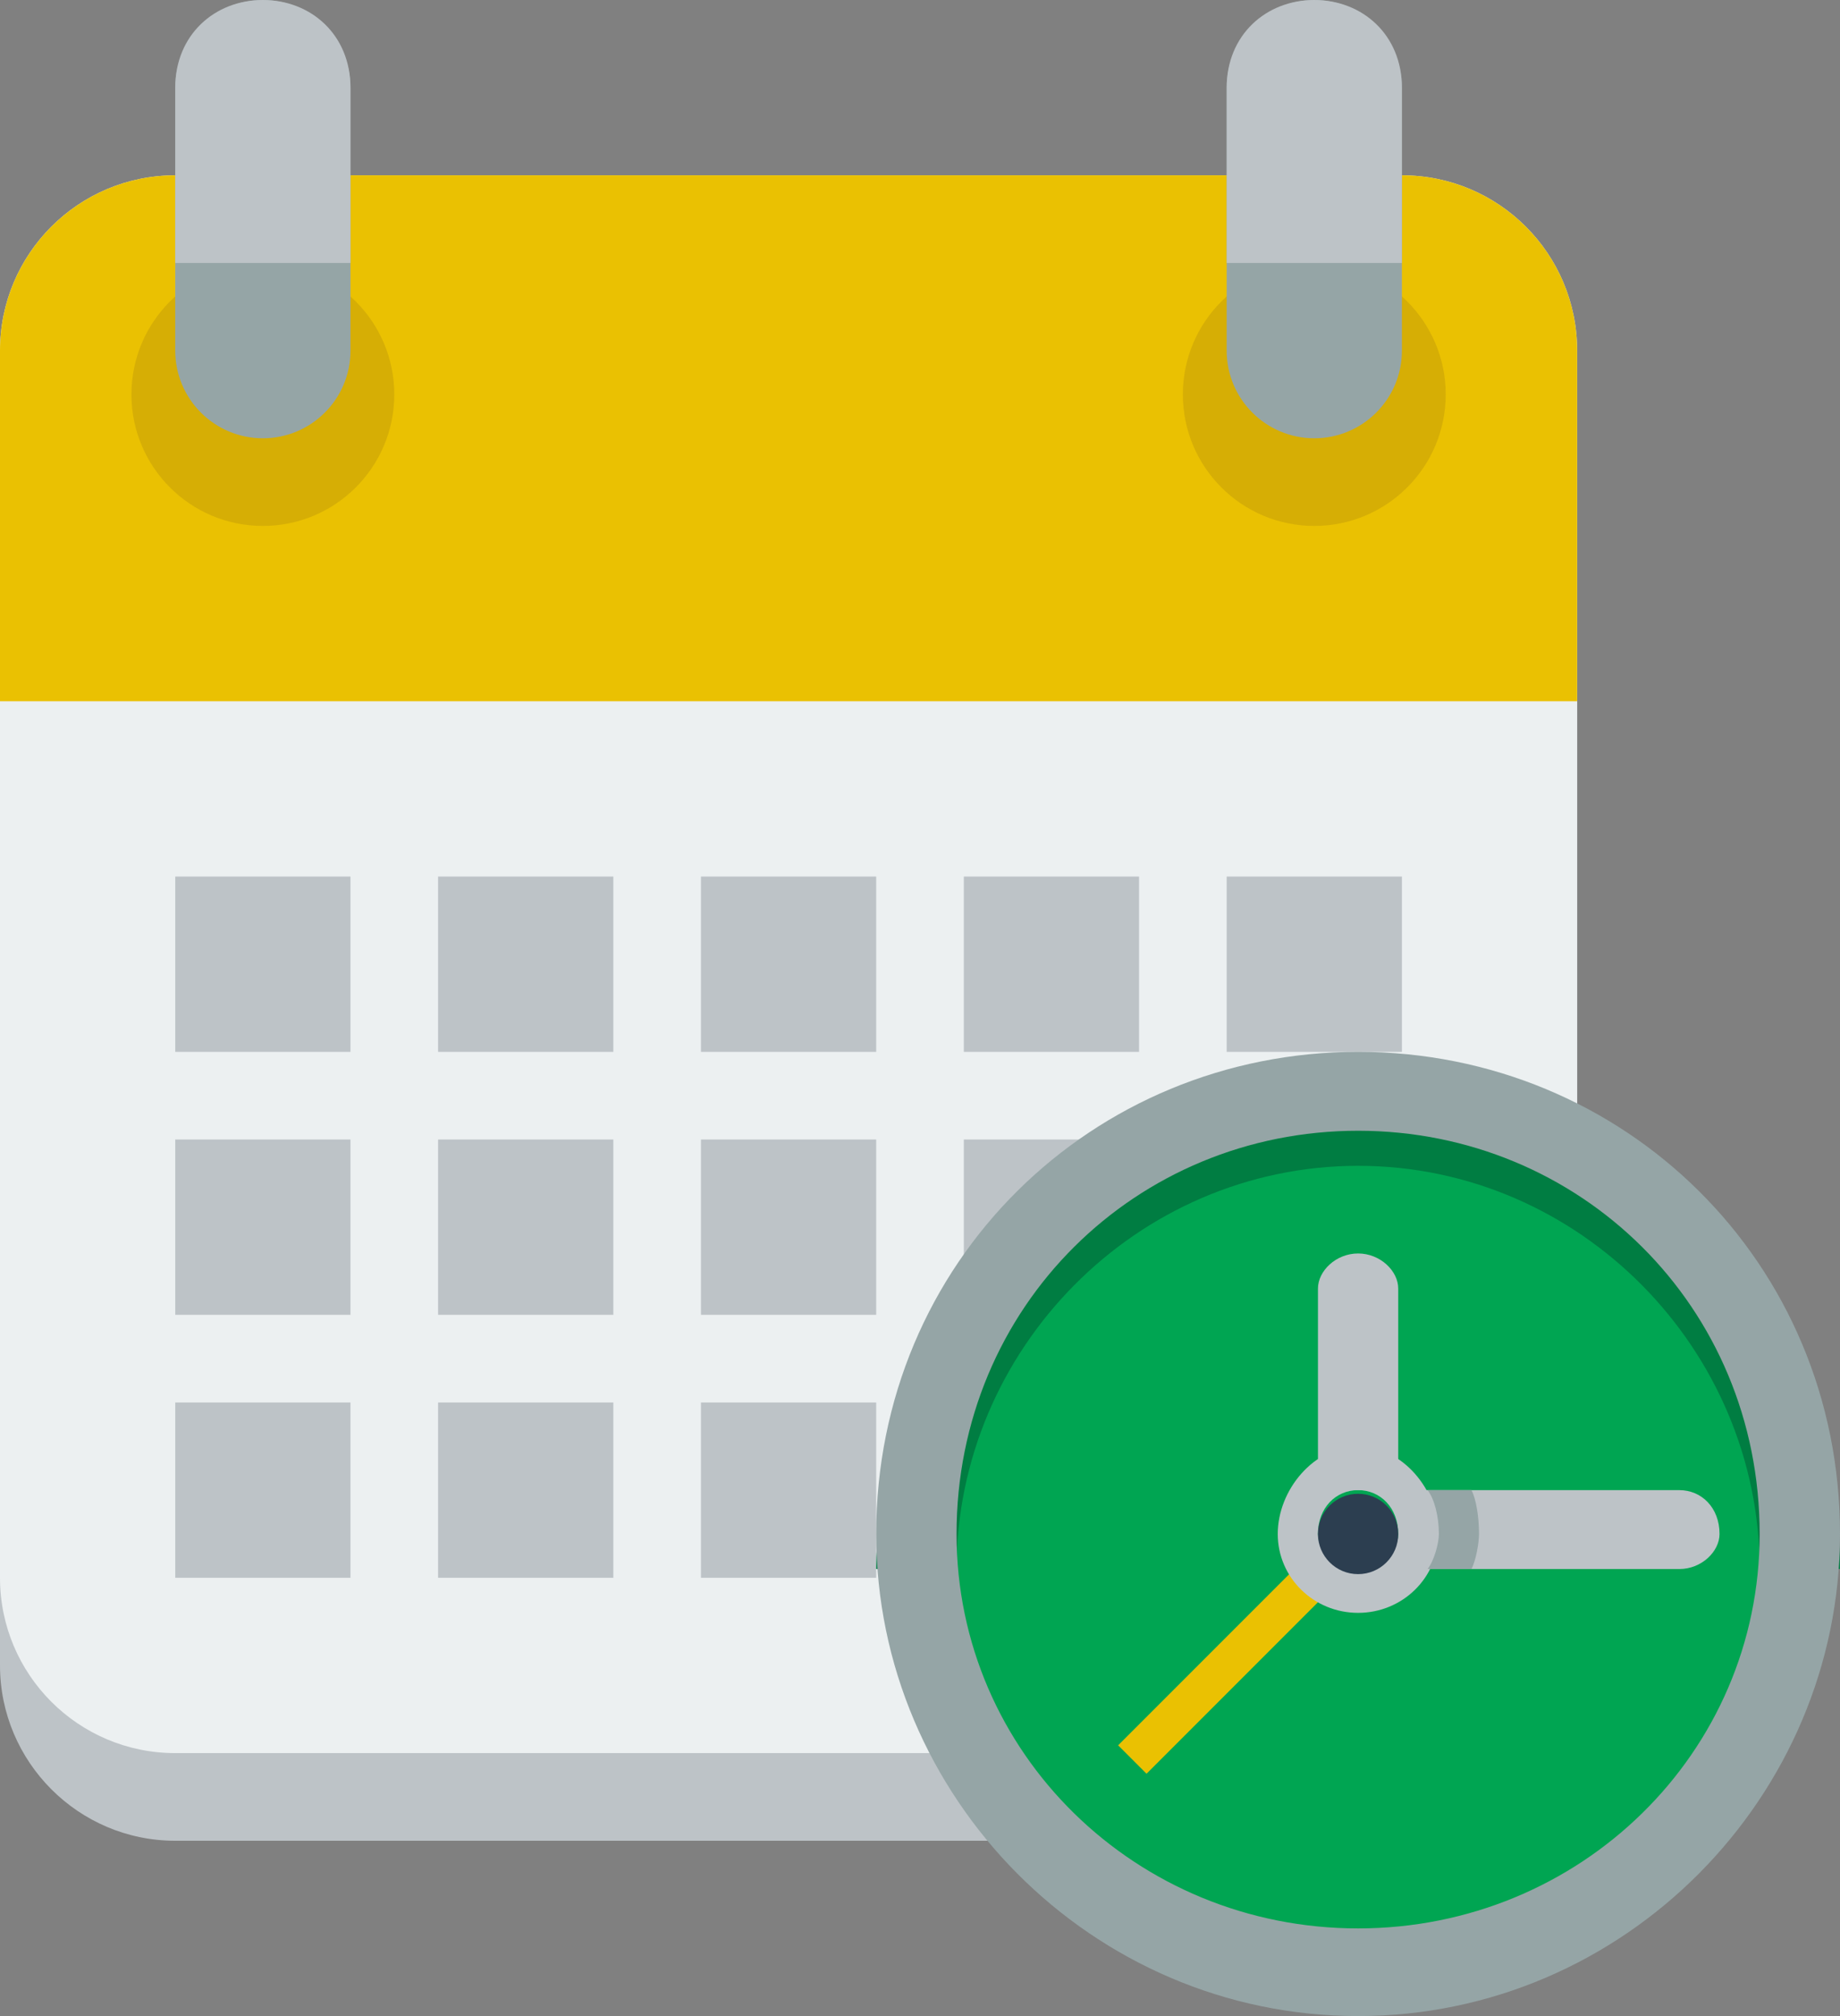 <?xml version="1.0" encoding="UTF-8"?><svg id="Capa_1" xmlns="http://www.w3.org/2000/svg" width="700" height="766.667" viewBox="0 0 700 766.667"><rect x="0" y="0" width="700" height="766.667" fill="#808080" stroke="none"/><path d="M66.667,100C29.847,100,0,130.001,0,166.667v466.667c0,36.666,29.847,66.667,66.667,66.667h466.667c36.833,0,66.667-30.001,66.667-66.667V166.667c0-36.666-29.833-66.667-66.667-66.667H66.667Z" fill="#bdc3c7"/><path d="M66.667,66.667C29.847,66.667,0,96.513,0,133.333v466.667c0,36.833,29.847,66.667,66.667,66.667h466.667c36.833,0,66.667-29.833,66.667-66.667V133.333c0-36.82-29.833-66.667-66.667-66.667H66.667Z" fill="#ecf0f1"/><path d="M66.667,66.667C29.847,66.667,0,96.513,0,133.333v133.333H600V133.333c0-36.82-29.833-66.667-66.667-66.667H66.667Z" fill="#eac102"/><path d="M150,150c0,27.614-22.386,50-50,50s-50-22.386-50-50,22.386-50,50-50,50,22.386,50,50Z" fill="#d6ae05"/><path d="M550,150c0,27.614-22.386,50-50,50s-50-22.386-50-50,22.386-50,50-50,50,22.386,50,50Z" fill="#d6ae05"/><g><path d="M66.667,333.333v66.667h66.667v-66.667H66.667Zm100,0v66.667h66.667v-66.667h-66.667Zm100,0v66.667h66.667v-66.667h-66.667Zm100,0v66.667h66.667v-66.667h-66.667Zm100,0v66.667h66.667v-66.667h-66.667Z" fill="#bdc3c7"/><path d="M66.667,433.333v66.667h66.667v-66.667H66.667Zm100,0v66.667h66.667v-66.667h-66.667Zm100,0v66.667h66.667v-66.667h-66.667Zm100,0v66.667h66.667v-66.667h-66.667Zm100,0v66.667h66.667v-66.667h-66.667Z" fill="#bdc3c7"/><path d="M66.667,533.333v66.667h66.667v-66.667H66.667Zm100,0v66.667h66.667v-66.667h-66.667Zm100,0v66.667h66.667v-66.667h-66.667Zm100,0v66.667h66.667v-66.667h-66.667Zm100,0v66.667h66.667v-66.667h-66.667Z" fill="#bdc3c7"/></g><path d="M684.712,581.39c0,92.815-75.241,168.056-168.056,168.056s-168.056-75.241-168.056-168.056,75.241-168.056,168.056-168.056,168.056,75.241,168.056,168.056Z" fill="#00a552"/><path d="M516.667,413.334c-101.267,0-183.333,83.333-183.333,183.333h30.567c0-83.333,68.4-153.333,152.767-153.333s152.767,69.999,152.767,153.333h30.567c0-100-82.067-183.333-183.333-183.333Z" fill="#007d42"/><path d="M531.933,566.667v30.001h106.967c8.433,0,15.267-6.665,15.267-13.334,0-10.002-6.833-16.667-15.267-16.667h-106.967Z" fill="#bdc3c7"/><path d="M516.667,476.664c-8.433,0-15.267,6.665-15.267,13.334v76.668h30.533v-76.668c0-6.665-6.833-13.334-15.267-13.334Z" fill="#bdc3c7"/><rect x="415.12" y="623.655" width="106.944" height="15.277" transform="translate(-309.145 516.246) rotate(-45)" fill="#eac102"/><path d="M516.667,550c-16.867,0-30.567,16.667-30.567,33.333s13.7,30.001,30.567,30.001,30.567-13.334,30.567-30.001-13.7-33.333-30.567-33.333Zm0,16.667c8.433,0,15.267,6.665,15.267,16.667,0,6.665-6.833,13.334-15.267,13.334s-15.267-6.665-15.267-13.334c0-10.002,6.833-16.667,15.267-16.667Z" fill="#bdc3c7"/><path d="M516.667,400c-101.267,0-183.333,80.001-183.333,183.333,0,100,82.067,183.333,183.333,183.333s183.333-83.333,183.333-183.333c0-103.332-82.067-183.333-183.333-183.333Zm0,30.001c84.367,0,152.767,66.667,152.767,153.333,0,83.333-68.4,150-152.767,150s-152.767-66.667-152.767-150c0-86.666,68.4-153.333,152.767-153.333Z" fill="#95a5a6"/><path d="M531.943,583.332c0,8.438-6.84,15.278-15.278,15.278s-15.278-6.84-15.278-15.278,6.84-15.278,15.278-15.278,15.278,6.84,15.278,15.278Z" fill="#2c3e50"/><path d="M543.1,566.667c2.6,3.333,4.3,10.002,4.3,16.667,0,3.333-1.7,10.002-4.3,13.334h16.7c1.733-3.333,2.867-10.002,2.867-13.334,0-6.665-1.133-13.334-2.867-16.667h-16.7Z" fill="#95a5a6"/><path d="M100,0c-18.41,0-33.333,14.923-33.333,33.333v100c0,18.41,14.923,33.333,33.333,33.333s33.333-14.923,33.333-33.333V33.333C133.333,14.923,118.41,0,100,0ZM500,0c-18.4,0-33.333,14.923-33.333,33.333v100c0,18.41,14.933,33.333,33.333,33.333s33.333-14.923,33.333-33.333V33.333c0-18.41-14.933-33.333-33.333-33.333Z" fill="#95a5a6"/><path d="M100,0c-18.41,0-33.333,13.334-33.333,33.333V100h66.667V33.333C133.333,13.334,118.41,0,100,0ZM500,0c-18.4,0-33.333,13.334-33.333,33.333V100h66.667V33.333c0-19.999-14.933-33.333-33.333-33.333Z" fill="#bdc3c7"/></svg>